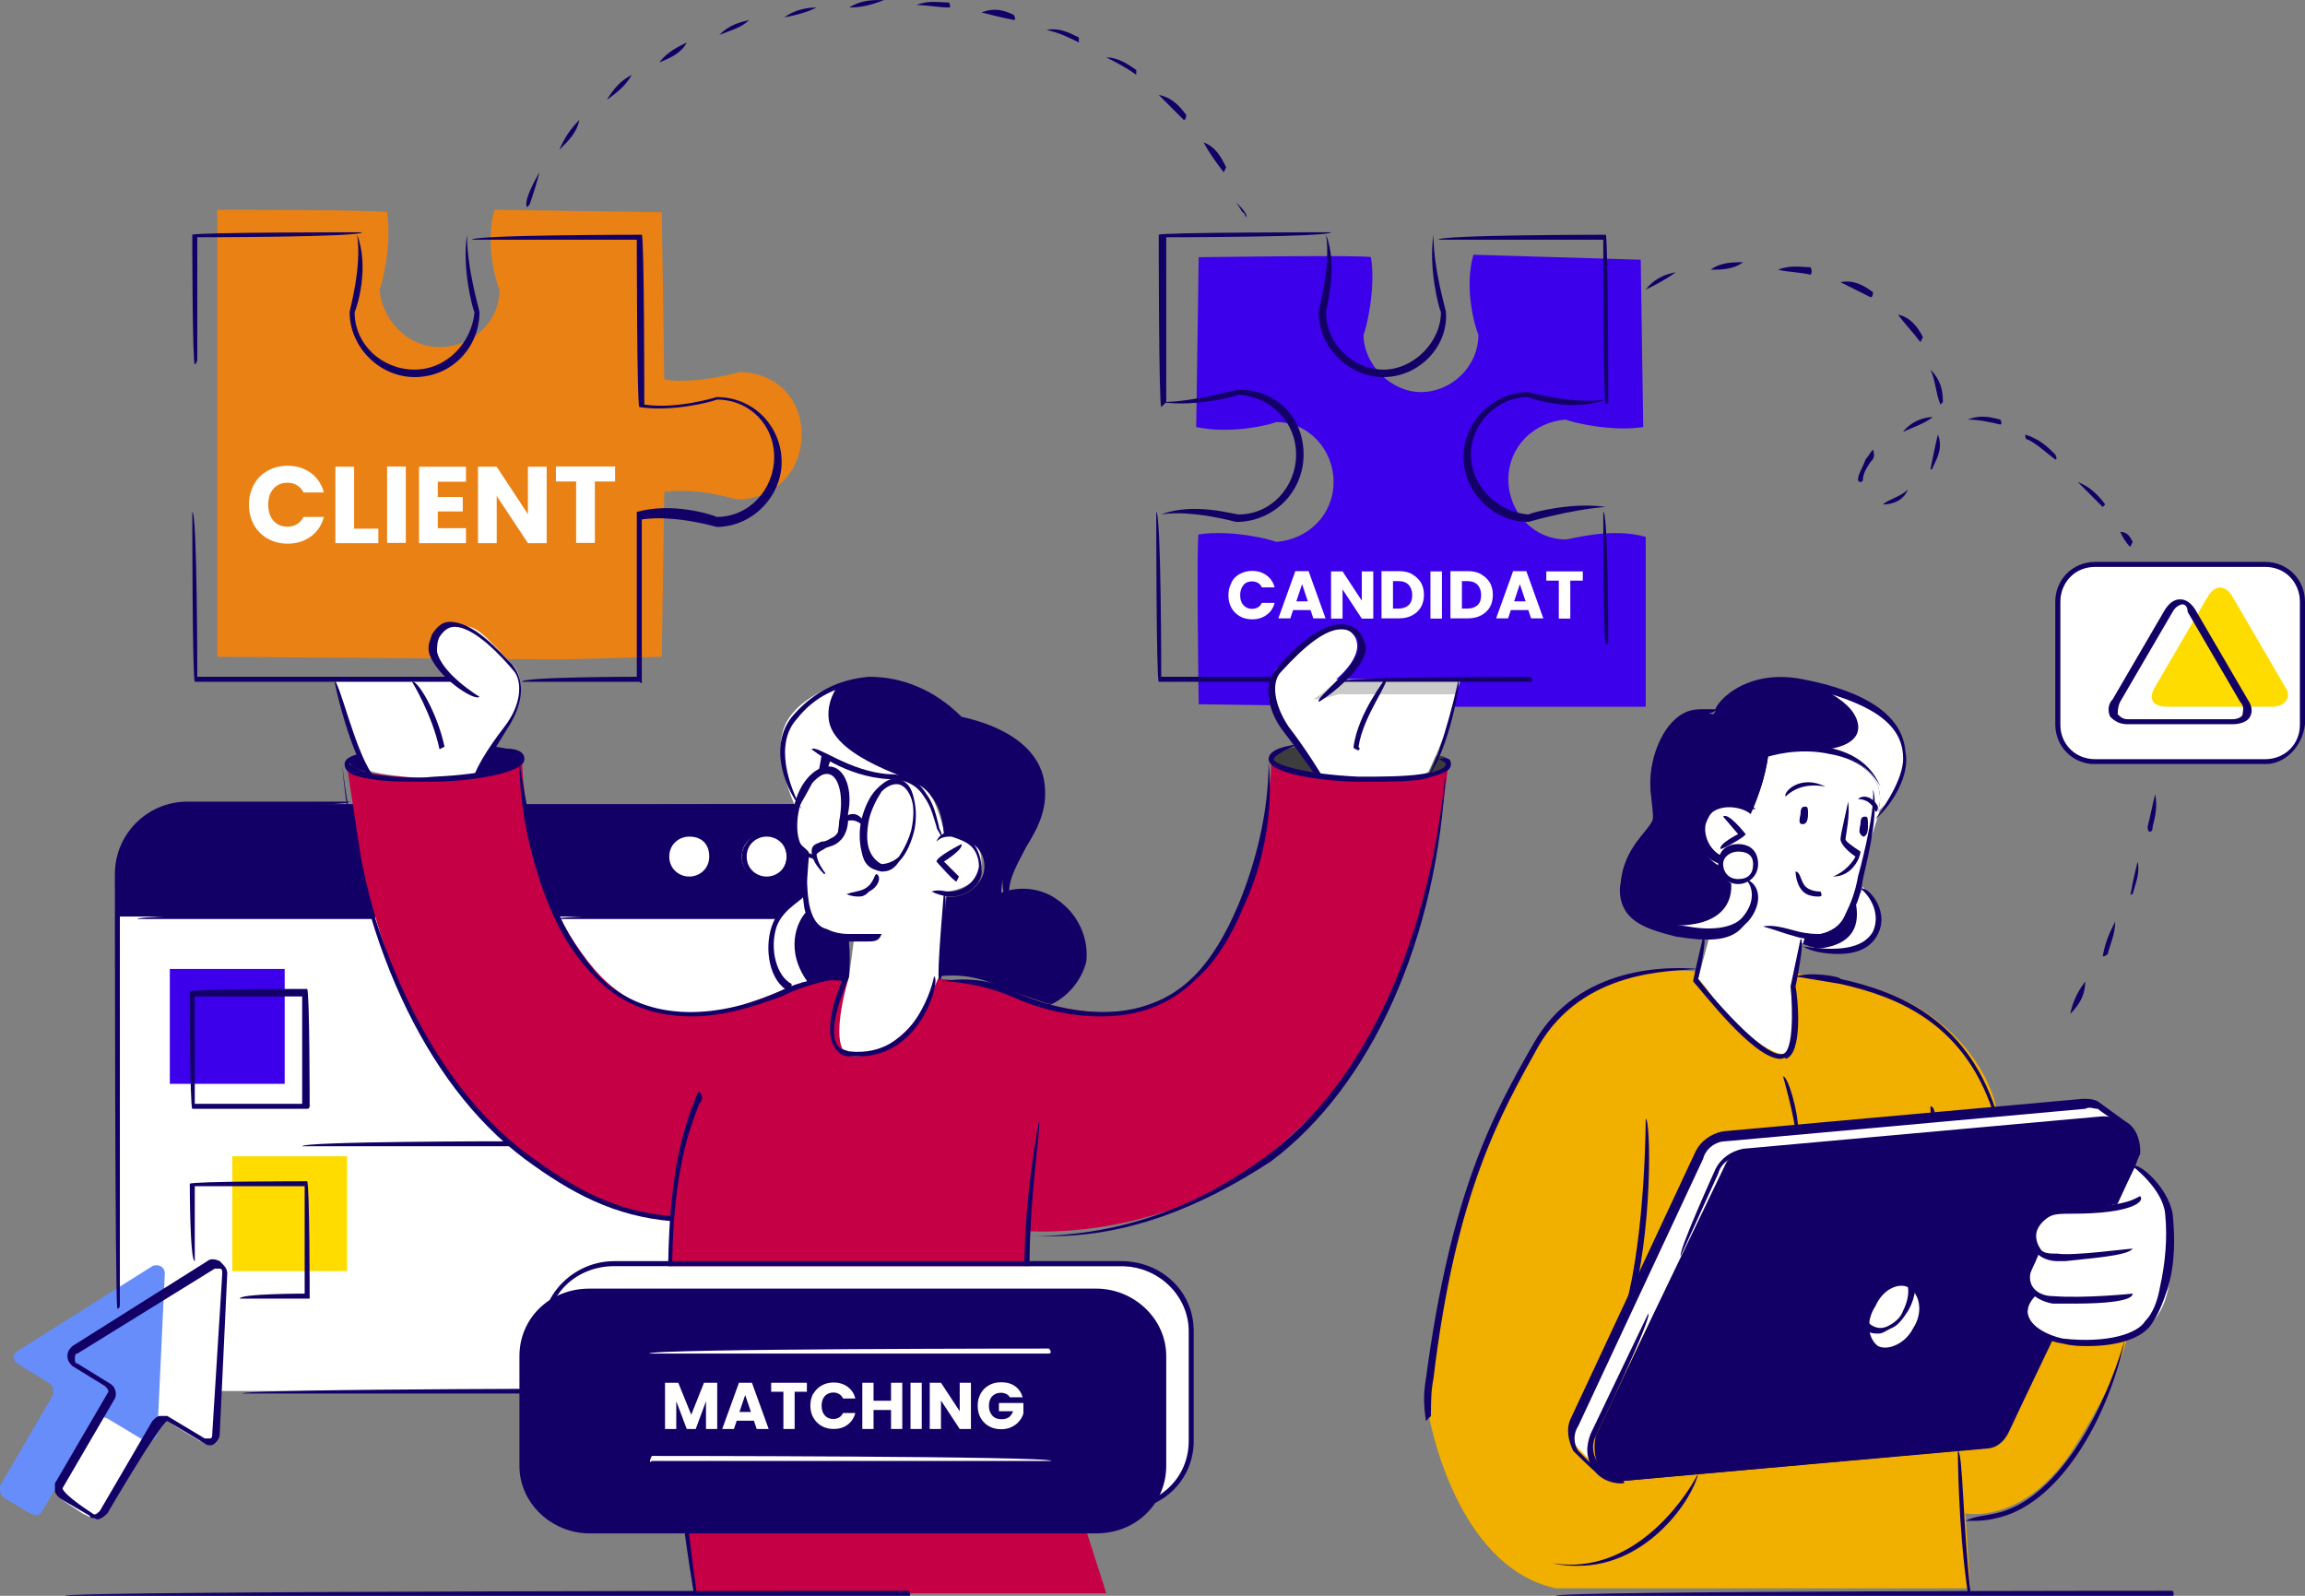 <?xml version="1.0" encoding="UTF-8"?>
<svg id="Calque_2" data-name="Calque 2" xmlns="http://www.w3.org/2000/svg" viewBox="0 0 92.3 63.9">
  <rect x="0" y="0" width="92.3" height="63.9" fill="#808080" stroke="none"/>
  <defs>
    <style>
      .cls-1 {
        isolation: isolate;
      }

      .cls-2 {
        fill: #ffdc00;
      }

      .cls-2, .cls-3, .cls-4, .cls-5, .cls-6, .cls-7, .cls-8, .cls-9, .cls-10, .cls-11 {
        stroke-width: 0px;
      }

      .cls-3 {
        fill: #fff;
      }

      .cls-4 {
        fill: #130066;
      }

      .cls-5 {
        fill: #3d3d3d;
      }

      .cls-6 {
        fill: #ea8114;
      }

      .cls-7 {
        fill: #668dfa;
      }

      .cls-8 {
        fill: #c60045;
      }

      .cls-9 {
        fill: #cacaca;
      }

      .cls-10 {
        fill: #f1af00;
      }

      .cls-11 {
        fill: #3c00eb;
      }
    </style>
  </defs>
  <g id="Calque_2-2" data-name="Calque 2">
    <g id="Calque_1-2" data-name="Calque 1-2">
      <g>
        <path class="cls-3" d="m84,22.6h6.6c.8,0,1.5.7,1.5,1.5v5c0,.8-.7,1.5-1.5,1.5h-6.6c-.8,0-1.5-.7-1.5-1.5v-5c0-.8.7-1.5,1.5-1.5Z"/>
        <g>
          <path class="cls-3" d="m73.4,30s-2.2-.3-2.6.1c0,0-.4,1.9-.6,2.1,0,0,.1.2-.3,0s-1.9.1-1.9.1l-.4,2.3-1.6,2.3s1.2.6,2.2.5c0,0,.3-.1.2.3s-.7,2.6-.7,2.6c0,0,1,1.9,1.1,1.9s.7.3,1,.4,1,.1,1.2.1,1.4,0,1.4-.3.6-1,.4-1.2c-.2-.2-.8-1.9-.8-1.9l-.1-.3.2-1.1s0-.3.4,0,2.1.6,2.6-.6c.3-.7-.7-1.9-.7-1.9l.3-1.1.8-2.6-.1-1.8s-1.4-.8-1.5-.8-1,.1-.5.9h0Z"/>
          <path class="cls-3" d="m4.4,56.2l-1.9,3.2-.2.4.1.2.9.6.4.2h.2l.4-.5,1.7-2.9.3-.4.2-.2s.5.1.4.2c-.1,0,1.1.7,1.1.7l.4.1.2-.1.1-.3.2-4.2-2.7-.3-1.8,3.3h0Z"/>
          <rect class="cls-3" x="4.7" y="35.1" width="28.6" height="20.6"/>
          <g>
            <path class="cls-4" d="m4.7,36.7h27.7l.4-2.7-1-1.8H7.5s-2.2.1-2.7,2.2c0,.1-.1,2.3-.1,2.3Z"/>
            <path class="cls-8" d="m20.9,30.4s.1,3.9,1.4,6.2c1.3,2.2,2.4,3.8,5.1,4,2.6.1,4.3-1.6,6.6-1.4h3.7s1.6.1,3.6.8,3.7.6,4.5.3,1.8-.5,2.8-2.1c1.1-1.6,1.6-3.2,1.8-4s.5-2.7.5-3.6c0,0,1.6.7,3.7.6,2.1-.1,2.8-.1,3.4-.6,0,0-.5,4.3-1.2,6.3s-1.9,5.4-3.7,7.2-3.4,3.4-6.4,4.4-5.5.8-5.5.8c0,0-.2,3.1.1,4.5s.7,2.8.7,2.8l2.3,7.2h-16.5s-.8-5.6-.9-8.9,0-6.1,0-6.1c0,0-2.9-.1-5.7-2.4s-4-4.3-5-6.5-1.6-4.6-1.8-5.9-.5-3.3-.5-3.3c0,0,1.3.5,3.2.4,1.9,0,3.7-.3,3.8-.7h0Z"/>
            <path class="cls-6" d="m29.6,14.9s-1.7.5-3,.3l-.1-6.7-6.7-.1c-.4,1.4.1,3,.2,3.2,0,1.3-1.1,2.3-2.4,2.3s-2.3-1.1-2.4-2.3c.1-.2.5-1.8.3-3.1-.1-.1-6.8-.1-6.8-.1v17.9l13.1.1h.8l3.9-.1.1-6.6c1.3-.2,2.9.3,2.9.3,1.5,0,2.6-1.1,2.6-2.6s-1.1-2.5-2.5-2.5h0Z"/>
            <path class="cls-11" d="m65.7,10.4l-6.7-.2c-.4,1.4.1,3,.2,3.2,0,1.3-1.1,2.3-2.3,2.3s-2.3-1.1-2.3-2.3c.1-.2.5-1.8.3-3.1-.1-.1-6.9,0-6.9,0l-.1,6.8c1.4.3,3-.1,3.2-.2,1.3,0,2.3,1.1,2.3,2.4s-1,2.3-2.3,2.4c-.2-.1-1.8-.5-3.1-.3-.1.1,0,6.8,0,6.8l7.1.1h10.8v-6.8c-1.4-.4-3,.1-3.2.1-1.3,0-2.3-1.1-2.3-2.4s1-2.3,2.3-2.4c.2.1,1.8.5,3.1.3,0-.1-.1-6.7-.1-6.7h0Z"/>
            <path class="cls-3" d="m57.2,30.9s1.1-2.2,1.2-3.7h-4.9s1.4-1.1.6-1.9c-.8-.8-2.8,1.3-3,1.5s-.5,1-.1,1.7,1.7,2.6,1.7,2.6c0,0,3.9.3,4.5-.2Z"/>
            <path class="cls-3" d="m19,31s1.5-2.2,1.6-2.5c.1-.2.5-1.1,0-1.8-.6-.6-1.3-1.5-1.8-1.6s-1-.2-1.3.2c-.3.5,0,1.1.6,1.8h-4.7s.9,3,1.3,3.7c0,.2,3.3.6,4.3.2h0Z"/>
            <path class="cls-3" d="m37.6,39.1l.3-3.4s1.4-.1,1.4-1.2-1.2-1.2-1.5-1.2c0,0-.3-1.4-.8-1.8-.5-.5-1.3-.4-1.8-.5s-1.6-.5-2-.8c0,0-1.1,1.2-1.3,2.4-.3,1.3.5,1.3.5,1.6-.1,1.2-.3,2.8.7,3.1.9.3,1.1.3,1.1.3l-.2,1.5s-1,3.2.2,3.2,2.4-1.2,2.8-1.9c.4-.8.6-1.3.6-1.3h0Z"/>
            <path class="cls-4" d="m32.2,35.9s-1,.3-1.3,1.6.6,2.1.6,2.1c0,0,1.5-.5,2.3-.3l.2-1.6c.1-.1-1.8,0-1.8-1.8h0Z"/>
            <path class="cls-4" d="m37.6,39.1s1-.2,2.2.3,2.2.8,2.2.8c0,0,1.4-.8,1.3-2.1-.1-1.3-1.2-2.2-1.9-2.3s-1.3,0-1.3,0c0,0-.1-.8.7-1.9s1-2.2.7-3-1.5-1.9-3-2.1l-.2-.1s-1.2-1.3-2.8-1.4-3.2.6-3.8,1.7c-.6,1.1.1,2.8.3,3.3,0,0,.4-.7.5-.9.1-.2.6-.5.6-.5l.2-.6s.8.7,1.9.8,1.7.2,2.1.8c.5.6.5,1.6.5,1.6,0,0,.4-.2.9.1s.8.7.7,1.3c-.1.5-.7,1.1-1.5,1l-.3,3.2h0Z"/>
            <path class="cls-4" d="m14.4,30.2l.3.7s-.7-.1-.7-.4c-.1-.2.4-.3.4-.3Z"/>
            <path class="cls-4" d="m19.8,29.9l-.8,1.1s2-.2,1.9-.7c-.1-.3-1.1-.4-1.1-.4Z"/>
            <path class="cls-5" d="m57.5,30.3l-.3.7s.7-.1.8-.4-.4-.4-.5-.3h0Z"/>
            <path class="cls-5" d="m52.7,31l-.8-1.1s-1.1.2-1,.5c.1.3,1.8.6,1.8.6Z"/>
            <path class="cls-9" d="m58.5,27.2h-4.9l-.7.6-.3.2c.3,0,.7-.1,1-.2h4.7l.2-.6h0Z"/>
            <path class="cls-3" d="m28.5,34.3c0,.5-.4.9-.9.9s-.9-.4-.9-.9.4-.9.9-.9.9.4.9.9Z"/>
            <path class="cls-3" d="m31.5,34.3c0,.5-.4.9-.9.9s-.9-.4-.9-.9.4-.9.9-.9.9.4.9.9Z"/>
            <path class="cls-4" d="m75.2,32.5s1.6-1.3.9-2.9c-.4-1.1-1.7-1.5-2.9-1.9-1.2-.4-2.2-.4-3.1-.2-.8.2-1.5,1.1-1.5,1.1,0,0-1-.3-1.5.4s-1,1.6-1,2.5.3,1.4-.2,2-1.2,1.6-1,2.5,1,1.2,2.2,1.5c1.2.2,2.1.2,2.6-.3s.6-1,.2-1.8c0,0-.8.3-1-.7,0,0-1.1-.5-.7-1.6.3-1.1,1.6-.8,1.9-.5,0,0,.5-1,.7-2.3,0,0,1.2-.4,2.5-.1,1.2.2,2.3,1,1.9,2.3h0Z"/>
            <path class="cls-10" d="m71.9,39l-.1.3s.3,2.9-.4,2.9c-.6,0-2.1-1.2-2.7-2.1s-.8-1-.8-1v-.2s-1.7-.2-3.2.3c-1.6.5-2.8,1.4-4.5,4.9s-2,6-2.3,7-.8,4.5-.7,5.5c.2,1.1,1.4,6.2,5.1,7h16.6l-.2-3s2.4.5,4.4-2.7,2.1-4.5,2.1-4.5c0,0-2.1.4-2.9,0s-2.4-9.2-2.4-9.2c0,0-1-4.8-8-5.2h0Z"/>
            <path class="cls-4" d="m84.8,48.2l.9-2s.1-1.2-.9-1.4l-14.8,1.2s-.8.1-1.2,1.1l-4.9,10.4s-.4,1.6,1.1,1.8l14.6-1.3s.6,0,.9-.8l4.3-9Z"/>
            <path class="cls-3" d="m84.8,44.9l-.8-.7h-.8l-12.8,1.2s-1.5.1-1.9.3-1.1,1.9-1.6,2.9-3.9,8.4-3.9,8.4c0,0-.2.6.2,1l.6.6s-.2-.6.1-1.2c.3-.6,5.3-11,5.3-11,0,0,.6-.3,1.6-.4s13.7-1.2,13.7-1.2l.3.1h0Z"/>
            <path class="cls-3" d="m75.1,52.3c-.4.6-.3,1.3.1,1.6.4.2,1.1-.1,1.4-.7.4-.6.3-1.3-.1-1.6s-1.1,0-1.4.7h0Z"/>
            <path class="cls-3" d="m70.3,34.6c0,.4-.3.7-.7.7s-.7-.3-.7-.7.3-.7.7-.7.7.3.7.7Z"/>
            <path class="cls-4" d="m74.6,35.5s1.2,1.4.2,2.2-2.6.1-2.6.1l.1-.4s1.1.1,1.4-.3.9-1.6.9-1.6Z"/>
            <path class="cls-7" d="m.7,54.1l5.4-3.4c.2-.1.5,0,.5.3l-.3,6.4c0,.2-.3.4-.5.3l-1.5-.9c-.2-.1-.4,0-.5.1l-2.1,3.6c-.1.2-.3.2-.5.1l-1-.6c-.2-.1-.2-.3-.2-.5l2.1-3.6c.1-.2,0-.4-.1-.5l-1.3-.8c-.2-.1-.2-.4,0-.5h0Z"/>
            <rect class="cls-2" x="9.3" y="46.3" width="4.6" height="4.6"/>
            <rect class="cls-11" x="6.8" y="38.8" width="4.6" height="4.6"/>
            <path class="cls-2" d="m89.4,23.9c-.3-.5-.7-.5-1,0l-2.1,3.6c-.3.5-.1.8.5.8h4.2c.5,0,.8-.4.5-.8l-2.1-3.6Z"/>
            <path class="cls-3" d="m33.2,28.9c-.1-.6.1-1.1.4-1.5-.9.3-1.7.8-2.1,1.5-.6,1.1.1,2.8.3,3.3,0,0,.4-.7.5-.9.1-.2.6-.5.6-.5l.2-.6s.8.7,1.9.8c.7,0,1.2.1,1.5.3.2-.1-3-.9-3.3-2.4h0Z"/>
            <path class="cls-3" d="m32.3,36.5c-.1-.2-.1-.4-.1-.6,0,0-1,.3-1.3,1.6s.6,2.1.6,2.1c0,0,.6-.1.9-.2-1-1.3-.5-2.5-.1-2.9h0Z"/>
            <path class="cls-3" d="m75.2,32.5s1.6-1.3.9-2.9c-.4-1.1-1.7-1.5-2.9-1.9.5.3,1.1.7,1.2,1.3.1.6-.5.9-1.2,1,1.3.4,2.4,1.2,2,2.5Z"/>
            <path class="cls-3" d="m69.9,35.2s-.3.1-.6,0c.1.5.1,2.2-3.1,1.8.1,0,.9.3,1,.3,1.2.2,2.1.2,2.6-.3.4-.5.6-1,.1-1.8h0Z"/>
            <path class="cls-3" d="m74.6,35.5s-.1.3-.3.6c.1.5.3,1.8-1.7,1.9.5.1,1.4.2,2.1-.3,1.1-.8-.1-2.2-.1-2.2Z"/>
            <path class="cls-3" d="m85.5,46.7l-.7,1.5s-.8.2-1.5.2c-.7.1-1.5-.2-1.8.6s.2,1.1.2,1.1c0,0-1,1.1-.1,1.7,0,0-1,.8.1,1.5s3.2.4,3.7.2,1.4-.8,1.5-2.5.1-2.5-.2-3.1-1.2-1.2-1.2-1.2h0Z"/>
            <path class="cls-4" d="m27.8,63.9c-.5-3-.7-5-.8-7.2,0-.5-.1-1-.1-1.6-.5-7.2.4-9.7.9-11,.1-.2.1-.3.2-.4.2.2.1.4,0,.5-.5,1.3-1.5,3.8-.9,10.9,0,.5.1,1.1.1,1.6.1,2.2.3,4.2.7,7.1-.1.1-.2.1-.1.1Z"/>
            <path class="cls-4" d="m32.9,30.9c-.1,0-.1-.1-.1-.1.1-.5.1-.6.1-.6.2.1.2.3.1.6q0,.1-.1.1h0Z"/>
            <path class="cls-4" d="m34.7,37.7h-.6c-.3,0-.7,0-1-.2-.5-.2-.8-.6-.9-1.2-.1-.7-.1-1.3,0-2.1.1.7.1,1.4.2,2,.1.5.3.9.7,1,.2.1.5.2.9.2h1.3c-.1.3-.3.3-.6.3h0Z"/>
            <path class="cls-4" d="m38.1,35.9c-.3,0-.6-.1-.8-.2.3-.1.5,0,.7,0,.6,0,1.1-.4,1.2-1,0-.3-.1-.6-.3-.8s-.5-.3-.8-.4c-.2,0-.4,0-.6.2.1-.3.4-.4.6-.4.3,0,.7.2.9.5s.3.6.3,1c.1.5-.5,1.1-1.2,1.1h0Z"/>
            <path class="cls-4" d="m38.3,35.3c-.1,0-.8-.8-.8-.8,0-.2,1-.7,1-.7.1.2-.7.7-.7.7l.6.6-.1.2Z"/>
            <path class="cls-4" d="m34.4,42.3h-.4c-.3,0-.5-.2-.6-.4-.5-.8.3-2.6.4-2.8l.1-1.5c.2,0,.1,1.5.1,1.5,0,.1-.9,1.9-.5,2.7.1.2.2.2.5.3,2.7.3,3.4-2.9,3.4-3,.3.1-.5,3.2-3,3.2h0Z"/>
            <path class="cls-4" d="m34.4,35.9c-.1,0-.3,0-.5-.1.3-.1.5-.1.7-.2.4-.2.4-.6.5-.6.2.1.1.5-.3.7-.1.1-.2.2-.4.2h0Z"/>
            <path class="cls-4" d="m37.6,39.2c-.1-.1.2-3.5.2-3.5.2,0-.1,3.4-.1,3.4,0,.1-.1.2-.1.1h0Z"/>
            <path class="cls-4" d="m27.7,40.7c-1.4,0-2.7-.4-3.8-1.5-.8-.8-1.4-1.7-1.9-2.9-.7-1.7-1.2-3.8-1.2-5.8.3,2,.7,4,1.4,5.7.5,1.2,1.1,2.1,1.8,2.9,2,2,5,1.6,7.2.6.8-.4,1.7-.6,2.7-.6-1,.2-1.8.4-2.6.8-1.1.4-2.3.8-3.6.8Z"/>
            <path class="cls-4" d="m26.9,48.9c-2.3-.2-4-1.1-5.9-2.5-4-3-6.7-8.9-7.3-15.8.8,6.8,3.5,12.7,7.4,15.6,1.9,1.4,3.5,2.3,5.8,2.5q.1.2,0,.2h0Z"/>
            <path class="cls-4" d="m19,31.2c-.1-.2.5-1.2,1.2-2.1s.7-1.8.4-2.2c-.5-.6-1.6-1.8-2.4-1.8-.2,0-.4.1-.6.4-.1.2-.1.4-.1.6.2.9,1.7,1.8,1.7,1.8-.2.2-1.7-.8-2-1.7-.1-.3,0-.5.1-.8.2-.3.4-.5.7-.5,1,0,2,1.2,2.5,1.7.6.7.4,1.7-.2,2.6-.6,1-1.2,1.9-1.3,2,.1,0,0,0,0,0h0Z"/>
            <path class="cls-4" d="m16.9,31.3c-.8,0-1.5,0-2-.1-.8-.1-1.1-.3-1.1-.6,0-.2.2-.3.5-.4-.3.3-.3.4-.3.4,0,0,.2.2.9.4.7.1,1.5.2,2.5.1,2.2-.1,3.4-.5,3.4-.7,0,0,0-.2-1-.4.9-.1,1.2.1,1.2.4,0,.6-2.4.9-3.6.9h-.5Z"/>
            <path class="cls-4" d="m17.6,30c-.3-1.4-1.1-2.7-1.1-2.7.2-.1,1,1.2,1.3,2.6l-.2.1h0Z"/>
            <path class="cls-4" d="m44.1,40.7c-1.3,0-2.5-.3-3.6-.8-.7-.3-1.8-.6-2.8-.6,1.1-.2,2.2,0,2.9.4,2.2,1,5.2,1.4,7.2-.6.7-.7,1.3-1.7,1.8-2.9.7-1.7,1.2-3.7,1.2-5.7.2,2-.2,4.1-1,5.8-.5,1.2-1.1,2.2-1.9,2.9-1.1,1.1-2.4,1.5-3.8,1.5h0Z"/>
            <path class="cls-4" d="m42.1,49.5h-.9c3.4,0,6.5-1,9.5-3.2,4-2.9,6.6-8.8,7.2-15.6-.3,6.9-3,12.8-7,15.8-2.9,1.9-5.8,3-8.8,3h0Z"/>
            <path class="cls-4" d="m52.8,31.2c-.1-.1-.7-1-1.4-1.9s-.8-2-.3-2.5c.4-.5,1.6-1.8,2.6-1.8.3,0,.6.1.8.4.1.2.2.4.2.6-.1.9-1.8,2.1-1.9,2.1-.1-.2,1.5-1.3,1.6-2.2,0-.1,0-.3-.1-.4-.2-.2-.3-.3-.6-.3-.6,0-1.4.6-2.4,1.7-.4.4-.3,1.3.3,2.2.7.9,1.3,1.9,1.3,1.9l-.1.2h0Z"/>
            <path class="cls-4" d="m54.9,31.3h-.5c-1.3,0-3.6-.3-3.6-.9,0-.3.4-.5,1.2-.6-1,.4-1,.6-1,.6,0,.2,1.2.6,3.4.7.9,0,1.8,0,2.5-.1.8-.1,1-.3,1-.4,0,0,0-.1-.3-.2.4-.1.5,0,.5.2,0,.3-.4.4-1.1.6-.6.1-1.3.1-2.1.1h0Z"/>
            <path class="cls-4" d="m32.6,34.4c-.8-.2-1.1-1.1-.8-2.1.2-1,.9-1.7,1.5-1.6s.9,1.1.6,2.1c-.1.4-.1.5-.3.8-.1-.3,0-.4,0-.7.2-1,0-1.8-.4-1.9s-1,.5-1.2,1.4c-.2.9,0,1.7.5,1.8q.2.2.1.2h0Z"/>
            <path class="cls-4" d="m35.3,34.9c-.5-.1-.7-.3-.8-.8-.1-.4-.1-.9,0-1.3s.3-.9.6-1.2c.3-.3.6-.5.9-.4s.5.3.6.8c.1.4.1.9,0,1.3s-.3.9-.6,1.2c-.2.3-.4.4-.7.4Zm.6-3.5c-.2,0-.4.1-.6.3-.2.3-.4.7-.5,1.1-.1.5-.1.9,0,1.2s.3.5.5.6c.2,0,.5-.1.7-.3.2-.3.4-.7.5-1.1.1-.5.1-.9,0-1.2-.1-.3-.3-.6-.6-.6.1,0,0,0,0,0h0Z"/>
            <path class="cls-4" d="m34.6,33.1c-.4-.4-.7-.2-.8-.2,0-.3.5-.5.8,0,.1.1.1.2,0,.2h0Z"/>
            <path class="cls-4" d="m78.9,60.9h-.2c.4-.2.8-.2,1.2-.3,2.4-.5,4.3-3.9,5.2-7-.7,3.3-2.7,6.7-5.2,7.2-.4.1-.7.1-1,.1h0Z"/>
            <path class="cls-4" d="m63.2,62.7c-.3,0-.6,0-1-.1,3.2.5,5.3-2.6,5.8-3.6-.2,1-2,3.7-4.8,3.7Z"/>
            <path class="cls-4" d="m57.1,56.9c-.1-.7-.1-1.1,0-1.7,1-7.5,2.7-10.6,4.3-13.4,1.8-3.2,5.5-3.1,6.6-3-1.1.1-4.6,0-6.4,3.1-1.5,2.7-3.3,5.8-4.2,13.3-.1.5-.1,1-.1,1.5l-.2.2h0Z"/>
            <path class="cls-4" d="m79.8,44.5c-1.2-3.6-3.9-4.6-6.1-5.1,0,0-1.2-.2-1.8-.3.6-.2,1.8,0,1.8.1,2.3.5,5,1.6,6.2,5.2l-.1.1h0Z"/>
            <path class="cls-4" d="m72.7,37.6c-.2,0-.5,0-.8-.1-.4-.1-.9-.3-1.3-.4.4-.1,1,.1,1.4.2s.7.1.9.1c.4-.1.8-.3,1-.8.2-.4.4-.9.5-1.5,0,0,.7-2.5.6-3.5.3,1-.4,3.5-.4,3.6-.1.7-.3,1.2-.6,1.6-.3.5-.7.8-1.2.9.1-.1,0-.1-.1-.1Z"/>
            <path class="cls-4" d="m68.9,34.6c-.7-.2-1.1-.9-.9-1.6.1-.3.3-.6.6-.8.3-.2.7-.2,1-.2.3.1.5.2.7.4-.3,0-.5-.1-.7-.2-.3-.1-.6,0-.8.1s-.4.4-.5.7c-.1.5.2,1.1.7,1.3,0,.3-.1.3-.1.3h0Z"/>
            <path class="cls-4" d="m68.9,34c-.1-.2.7-.6.7-.6l-.6-.7c.2-.2.9.7.9.7,0,.1-.9.6-1,.6h0Z"/>
            <path class="cls-4" d="m65.2,52.5c-.1,0-.1-.1-.1-.2.8-3,.8-7.5.8-7.5.2,0,.3,4.5-.6,7.6l-.1.1h0Z"/>
            <path class="cls-4" d="m72.8,35.9c-.3,0-.5-.1-.6-.2-.3-.3-.3-.8-.3-.8.2,0,.2.4.4.6.1.1.3.2.6.2.1.2,0,.2-.1.2h0Z"/>
            <path class="cls-4" d="m64.9,59.4c-.4,0-.9-.2-1.1-.6-.3-.4-.3-.9-.1-1.4l2.3-4.8c.2.1-2.1,4.9-2.1,4.9-.2.4-.1.8.1,1.1s.6.5,1,.5l14.4-1.3c.4,0,.8-.3.9-.7l1.7-3.6c.2.1-1.5,3.7-1.5,3.7-.2.4-.6.7-1.1.8l-14.4,1.3c.1.1,0,.1-.1.1h0Z"/>
            <path class="cls-4" d="m67.3,50.3c-.1-.2,1.4-3.5,1.4-3.5.2-.4.6-.7,1.1-.8l14.4-1.3c.5,0,1,.2,1.2.6.3.4.3.9.1,1.4l-.8,1.6c-.2-.1.5-1.7.5-1.7.2-.4.1-.8-.1-1.1s-.6-.5-1-.5l-14.4,1.3c-.4,0-.8.3-.9.7l-1.5,3.3c.1-.1,0,0,0,0h0Z"/>
            <path class="cls-4" d="m64.1,59.1c-.1,0-1.1-1-1.1-1-.2-.4-.3-.9-.1-1.3l5-10.7c.2-.4.6-.7,1.1-.8l14.4-1.3c.2,0,.4,0,.6.1l1.1.8c-.1.3-1.1-.5-1.1-.5-.2,0-.3-.1-.5,0l-14.4,1.3c-.4,0-.8.3-.9.7l-5,10.7c-.2.3-.2.7,0,1l1,1h-.1Z"/>
            <path class="cls-4" d="m70,32.5c.3-.7.6-2.4.6-2.4.1-.1,3.7-1,4.7,1.4-1.1-2-4-1.4-4.5-1.3,0,.3-.3,1.8-.8,2.3q.1,0,0,0Z"/>
            <path class="cls-4" d="m68.3,37.5c-.2,0-.5,0-.8-.1-1-.1-2.2-.4-2.5-1.2-.1-.2-.1-.5-.1-.7,0-.7.3-1.4.8-2,.4-.5.7-.8.5-1.3-.3-1,0-2.3.6-3.1.4-.5.8-.7,1.3-.7h.6c0,.2-.6.2-.6.2-.5,0-.9.4-1.1.6-.6.7-.8,2-.5,2.9.2.7-.1,1-.5,1.5-.5.6-.8,1.2-.8,1.9,0,.2,0,.4.1.5.3.7,1.4,1,2.3,1.1,1.1.2,1.9,0,2.2-.4.5-.6.4-1.2.1-1.5.6.2.7,1,.1,1.7-.4.4-.9.6-1.7.6h0Z"/>
            <path class="cls-4" d="m78.8,63.8c-.4-2.7-.4-5.7-.4-5.7.2,0,.2,3,.5,5.6l-.1.1h0Z"/>
            <path class="cls-4" d="m73.6,38.2c-.5,0-1.1-.1-1.4-.3.8.1,2.3.3,2.8-.6.4-.9-.4-1.7-.5-1.7.2-.2,1.2.8.7,1.8-.3.6-.9.8-1.6.8h0Z"/>
            <path class="cls-4" d="m83.6,53.9c-.3,0-.6,0-1-.1-.7-.1-1.7-.6-1.6-1.4,0-.3.2-.5.4-.7-.1.3-.2.5-.2.7-.1.7.9,1.1,1.4,1.2,1.8.2,3-.2,3.3-.7.3-.3.5-.8.6-1.4.2-.9.3-1.9.2-2.9-.1-1-1.3-1.9-1.3-1.9.2-.2,1.4.8,1.6,1.9.1,1,.1,2-.2,3-.2.6-.4,1.1-.7,1.5-.4.5-1.3.8-2.5.8h0Z"/>
            <path class="cls-4" d="m82.7,50.5h-.3c-.3,0-.7-.1-.9-.4-.2-.3-.2-.7-.1-1s.3-.5.6-.7c.3-.1.5-.1.8-.1,2.4.1,2.8-.4,2.9-.4.2.2-.3.7-2.7.7-.4,0-.7,0-.9.1-.2.1-.4.3-.5.5s-.1.5.1.8c.1.2.4.2.7.2.6.1,2.8-.2,3-.2-.2.3-1.9.4-2.7.5h0Z"/>
            <path class="cls-4" d="m77.4,44.9c-.1-.1-.1-.6-.1-.6.2,0,.2.5.2.5l-.1.1h0Z"/>
            <path class="cls-4" d="m83.1,52.2h-.9c-.6-.1-1.2-.5-1.1-1.2,0-.3.3-.7.6-1-.1.4-.3.7-.4,1-.1.6.4.9.9.9,1.3.1,3.2-.1,3.2-.1,0,.3-1.1.4-2.3.4h0Z"/>
            <path class="cls-4" d="m75.2,53.4c-.1,0-.3,0-.4-.1-.5-.3-.5-1-.1-1.7s1.1-1,1.6-.8c.5.3.5,1,.1,1.7-.2.3-.4.6-.7.7-.2.1-.3.2-.5.2h0Zm-.3-1.7c-.3.6-.3,1.2.1,1.4.2.1.4.1.6,0s.5-.3.6-.6c.3-.6.3-1.2-.1-1.4-.3-.3-.8,0-1.2.6h0Z"/>
            <path class="cls-4" d="m71.3,42.4c-1.1,0-3.2-2.8-3.5-3.1,0-.1.4-1.8.4-1.8.2,0-.2,1.7-.2,1.7,1,1.3,2.8,3.2,3.4,3,.4-.1.4-1.7.3-2.7l.4-1.9c.2,0-.2,1.9-.2,1.9.1.5.3,2.7-.4,2.9,0-.1-.1,0-.2,0Z"/>
            <path class="cls-4" d="m69.8,29.4c-.1,0-.9-.4-.9-.4.1-.2.9.2.9.2.1.1.1.2,0,.2Z"/>
            <path class="cls-4" d="m87,63.9h-24.7c0-.2,24.7-.2,24.7-.2.1.2,0,.2,0,.2Z"/>
            <path class="cls-4" d="m36.4,63.9H2.6c0-.2,33.8-.2,33.8-.2q.1.2,0,.2Z"/>
            <path class="cls-4" d="m74.7,32.7c-.1,0-.2,0-.2.3-.1.4,0,.4.1.5.1,0,.2-.1.2-.4,0-.3,0-.4-.1-.4h0Z"/>
            <path class="cls-4" d="m72.3,32.3c-.1,0-.2,0-.2.3-.1.4,0,.4.1.4s.2-.1.2-.4c0-.2,0-.3-.1-.3h0Z"/>
            <path class="cls-4" d="m3.8,60.8c-.1,0-.2,0-.2-.1l-1.2-.7c-.1-.1-.2-.2-.2-.3v-.3l2.1-3.6c.1-.1,0-.2-.1-.3l-1.3-.8c-.1-.1-.2-.2-.2-.4s.1-.3.2-.4l5.4-3.4c.1-.1.3-.1.5,0,.2.2.3.3.3.5l-.3,6.4c0,.2-.1.3-.2.4-.1.1-.3.1-.4,0l-1.5-.9c-.3.1-2.4,3.7-2.4,3.7-.2.2-.4.3-.5.2h0Zm-.7-6.6c-.1,0-.1.1-.1.2s0,.2.1.2l1.3.8c.2.1.3.4.2.6l-2.1,3.6c.1.3,1.2,1,1.2,1,.1.1.2,0,.3-.1l2.1-3.6c.1-.1.2-.2.3-.2h.3l1.5.9h.2c.1,0,.1-.1.1-.2l.4-6.4c0-.1,0-.2-.1-.2h-.2l-5.5,3.4h0Z"/>
            <path class="cls-4" d="m89.4,29h-4.2c-.3,0-.5-.1-.7-.3-.1-.2-.1-.5.1-.7l2.1-3.6c.2-.3.4-.4.6-.4s.4.1.6.4l2.1,3.6c.2.3.2.5.1.7-.1.2-.4.3-.7.3h0Zm-2-4.8c-.1,0-.3.1-.4.3l-2.1,3.6c-.1.2-.1.4-.1.5.1.1.2.2.4.2h4.2c.2,0,.4-.1.4-.2s.1-.3-.1-.5l-2.1-3.6c0-.2-.1-.3-.2-.3Z"/>
            <g>
              <path class="cls-4" d="m16.6,15.1c-1.4,0-2.6-1.2-2.6-2.6,0-.1.5-1.8.3-3.1.5,1.3,0,2.9-.1,3.1,0,1.3,1.1,2.3,2.4,2.3s2.3-1.1,2.4-2.3c-.1-.2-.5-1.8-.3-3.1,0,1.4.5,3,.5,3.1,0,1.4-1.1,2.6-2.6,2.6h0Z"/>
              <g>
                <path class="cls-4" d="m25.6,27.3h-4.7c0-.2,4.6-.2,4.6-.2v-6.6c1.4-.4,3,.1,3.2.2,1.3,0,2.3-1.1,2.3-2.4s-1-2.3-2.3-2.3c-.2.1-1.8.5-3.1.3-.1-.1-.1-6.7-.1-6.7h-6.6c0-.2,6.8-.2,6.8-.2.1.1.1,6.8.1,6.8,1.3.2,2.9-.3,2.9-.3,1.5,0,2.6,1.2,2.6,2.6s-1.2,2.6-2.6,2.6c0,0-1.7-.5-3-.3v6.6c0-.1,0,0-.1-.1h0Z"/>
                <path class="cls-4" d="m18.1,27.3H7.8c-.1-.1-.1-6.8-.1-6.8.2,0,.2,6.6.2,6.6h10.2q.1.2,0,.2Z"/>
                <path class="cls-4" d="m7.8,14.6c-.1-.1-.1-5.2-.1-5.2.1-.1,6.8-.1,6.8-.1,0,.2-6.6.2-6.6.2v4.9c0,.1-.1.2-.1.2h0Z"/>
              </g>
            </g>
            <g>
              <path class="cls-4" d="m55.4,15.1c-1.4,0-2.6-1.2-2.6-2.6,0-.1.5-1.8.3-3.1.5,1.3,0,2.9,0,3.1,0,1.3,1.1,2.3,2.3,2.3s2.3-1.1,2.3-2.3c-.1-.2-.5-1.8-.3-3.1,0,1.4.5,3,.5,3.1.1,1.4-1.1,2.6-2.5,2.6h0Z"/>
              <path class="cls-4" d="m49.5,20.9s-1.8-.5-3-.3c1.3-.5,2.9,0,3.1,0,1.3,0,2.3-1.1,2.3-2.4s-1-2.3-2.3-2.4c-.2.1-1.8.5-3.1.3,1.3,0,3-.5,3.1-.5,1.5,0,2.6,1.1,2.6,2.6s-1.2,2.7-2.7,2.7h0Z"/>
              <path class="cls-4" d="m61.2,20.9c-1.4,0-2.6-1.2-2.6-2.6s1.2-2.6,2.6-2.6c0,0,1.8.5,3.1.3-1.3.5-2.9,0-3.1-.1-1.3,0-2.3,1.1-2.3,2.3s1,2.3,2.3,2.4c.2-.1,1.8-.5,3.1-.3-1.4.1-3.1.6-3.1.6h0Z"/>
              <g>
                <path class="cls-4" d="m46.5,16.3c-.1-.1-.1-6.9-.1-6.9.1-.1,6.9-.1,6.9-.1,0,.2-6.6.2-6.6.2v6.6c-.1.1-.2.2-.2.2h0Z"/>
                <path class="cls-4" d="m50.9,27.3h-4.5c-.1-.1-.1-6.8-.1-6.8.2,0,.2,6.6.2,6.6h4.4q.1.2,0,.2Z"/>
                <path class="cls-4" d="m61.3,27.3h-7.8c0-.2,7.8-.2,7.8-.2q.1.2,0,.2Z"/>
                <path class="cls-4" d="m64.3,25.8c-.1-.1-.1-5.3-.1-5.3.2,0,.2,5.2.2,5.2,0,.1-.1.1-.1.1h0Z"/>
                <path class="cls-4" d="m64.3,16.2c-.1-.1-.1-6.6-.1-6.6h-6.6c0-.2,6.7-.2,6.7-.2.1.1.1,6.8.1,6.8,0-.1-.1,0-.1,0h0Z"/>
              </g>
            </g>
            <path class="cls-4" d="m14.8,31.2c-.8-1.1-1.4-3.8-1.4-3.9.2,0,.8,2.7,1.5,3.7l-.1.2h0Z"/>
            <path class="cls-4" d="m54.3,30c-.1,0-.1-.1-.1-.1.2-1.4,1.3-2.7,1.3-2.8.2.2-.9,1.5-1.1,2.8.1.1,0,.2-.1.1h0Z"/>
            <path class="cls-4" d="m57.2,31.1c.6-1.2,1.2-3.8,1.2-3.9.1.2-.4,2.8-1.2,3.9,0-.1,0,0,0,0Z"/>
            <path class="cls-4" d="m42.1,56.9c-2.1-4.3-.5-11.9-.5-12,.2.1-1.3,7.6.6,11.7,0,.2-.1.2-.1.3h0Z"/>
            <path class="cls-4" d="m27,55.8H9.7c0-.2,17.2-.2,17.2-.2.2.1.1.2.1.2Z"/>
            <path class="cls-4" d="m4.7,52.4c-.1-.1-.1-17.4-.1-17.4,0-1.6,1.3-2.9,2.9-2.9h6.5c0,.2-6.5.2-6.5.2-1.5,0-2.7,1.2-2.7,2.7v17.2c0,.1,0,.2-.1.2h0Z"/>
            <path class="cls-4" d="m31.8,32.4h-10.7c0-.2,10.7-.2,10.7-.2.1.1.1.2,0,.2Z"/>
            <path class="cls-4" d="m40.2,35.8c-.2-.9.2-1.5.6-2.1.4-.7.9-1.4.7-2.5-.4-1.9-3.1-2.3-3.2-2.3-1.1-1.1-2.3-1.6-3.6-1.5-1.1,0-2.1.5-2.8,1.4-.9,1-.3,2.7.2,3.6-.8-1-1.3-2.7-.3-3.8.8-.9,1.8-1.4,3-1.5,1.3,0,2.6.5,3.7,1.6.4.1,2.9.6,3.3,2.5.2,1.1-.2,1.9-.7,2.7-.3.6-.7,1.2-.7,1.9h-.2Z"/>
            <path class="cls-4" d="m41.9,40.3c.6-.5,1.2-1.1,1.3-1.8.2-.9-.3-1.8-1-2.3s-1.7-.5-2.6-.2c.9-.6,2-.5,2.7,0,.9.6,1.3,1.6,1.2,2.5-.2.8-.8,1.5-1.6,1.8.1,0,0,0,0,0h0Z"/>
            <path class="cls-4" d="m31.6,39.7c-.8-.4-1-1.7-.7-2.6.3-.9,1.2-1.3,1.3-1.3.1.2-.8.5-1.1,1.3-.3.9,0,2,.6,2.3q0,.3-.1.3h0Z"/>
            <path class="cls-4" d="m37.7,33.5c-.1-.2-.2-.3-.2-.4-.1-.3-.2-.8-.5-1.2-.3-.5-.8-.7-1.4-.7-1.8-.1-3.1-1.2-3.1-1.2.2-.2,1.5.9,3.1,1,.7,0,1.2.3,1.5.8.3.4.4.9.5,1.3,0,.1.1.2.1.3q.1.1,0,.1Z"/>
            <path class="cls-4" d="m33,35c-.1-.1-.5-.5-.5-.9,0-.3.2-.3.4-.4.2,0,.3-.1.5-.2.4-.3.4-1.2.4-1.2.2,0,.3,1-.2,1.4-.2.2-.5.2-.6.3q-.2.1-.3.2c0,.3.3.7.3.7.1.1,0,.1,0,.1h0Z"/>
            <path class="cls-4" d="m31.1,36.8h-8.8c0-.2,8.8-.2,8.8-.2.1.1.1.2,0,.2Z"/>
            <path class="cls-4" d="m15,36.8H5.5c0-.2,9.4-.2,9.4-.2.2.1.1.2.1.2Z"/>
            <path class="cls-4" d="m30.7,35.3c-.6,0-1-.5-1-1s.5-1,1-1,1,.5,1,1-.5,1-1,1Zm0-1.8c-.4,0-.8.3-.8.8s.4.8.8.8.8-.3.8-.8-.4-.8-.8-.8Z"/>
            <path class="cls-4" d="m27.6,35.3c-.6,0-1-.5-1-1s.5-1,1-1,1,.5,1,1-.4,1-1,1Zm0-1.8c-.4,0-.8.3-.8.8s.4.8.8.8.8-.3.8-.8-.3-.8-.8-.8Z"/>
            <path class="cls-4" d="m49.9,8.7l-.1-.2c0,.1-.1-.1-.3-.4q.5.5.4.6Zm-28.8-.4c-.1-.2.1-.7.5-1.4-.2.8-.4,1.3-.4,1.3l-.1.1Zm27.9-1.4c-.3-.4-.6-.8-.8-1.2.5.2.7.6.9,1l-.1.2Zm-26.6-.9c.2-.5.5-.9.8-1.2-.1.5-.4.8-.8,1.2q.1,0,0,0Zm25-1.2c-.4-.4-.7-.7-1-1,.5.1.8.4,1.1.8q0,.2-.1.2Zm-23.1-.8c.3-.5.6-.8,1-1-.3.5-.6.7-1,1,0,0,0,.1,0,0h0Zm21.2-1c-.4-.3-.8-.5-1.2-.7.5,0,.9.3,1.2.5v.2Zm-19.1-.5c.3-.4.7-.6,1.1-.8-.2.4-.6.6-1.1.8.1,0,0,0,0,0Zm16.8-.8c-.4-.2-.8-.4-1.3-.5.5-.1.9.1,1.3.3v.2Zm-14.4-.3c.4-.4.8-.5,1.2-.6-.3.3-.7.4-1.2.6.1,0,0,0,0,0h0Zm11.8-.6c-.5-.1-.9-.2-1.3-.3.5-.2.9-.1,1.3.1q.1.2,0,.2Zm-9.2-.1c.4-.3.9-.4,1.3-.4-.4.2-.8.3-1.3.4h0Zm6.6-.4c-.4,0-.9-.1-1.3-.1.5-.2.9-.1,1.3-.1q.1.2,0,.2Zm-4,0c.5-.3.9-.3,1.4-.3-.5.2-.9.3-1.4.3h0Z"/>
            <path class="cls-4" d="m12.3,44.4h-4.6c-.1-.1-.1-4.7-.1-4.7.1-.1,4.7-.1,4.7-.1.1.1.1,4.7.1,4.7,0,0,0,.1-.1.1Zm-4.5-.2h4.3v-4.3h-4.3v4.3Z"/>
            <path class="cls-4" d="m12.3,52h-2.7c0-.2,2.6-.2,2.6-.2v-4.3h-4.4v3c-.2,0-.2-3.1-.2-3.1.1-.1,4.7-.1,4.7-.1.1.1.1,4.7.1,4.7t-.1,0h0Z"/>
            <path class="cls-4" d="m20.4,45.9h-8.3c0-.2,8.3-.2,8.3-.2.1.1,0,.2,0,.2Z"/>
            <path class="cls-4" d="m75.1,32.8c.5-.7,1.2-1.8,1.1-2.6-.1-1.3-1.4-2.1-4-2.7-2.4-.5-3.4,1-3.5,1-.2-.1,1-1.8,3.5-1.3,2.6.5,4,1.5,4.1,2.9.2.9-.5,2.1-1.2,2.7.1,0,0,0,0,0h0Z"/>
            <path class="cls-4" d="m69.6,35.4c-.4,0-.8-.3-.8-.8s.3-.8.8-.8.8.3.8.8-.4.8-.8.8Zm0-1.3c-.3,0-.6.2-.6.5s.2.6.6.6.6-.2.6-.6-.3-.5-.6-.5Z"/>
            <path class="cls-4" d="m71.5,31.9c-.1-.2.6-.9,1.6-.4-1-.2-1.5.3-1.6.4h0Z"/>
            <path class="cls-4" d="m75.1,32.5c-.2-.5-.6-.5-.7-.5.2-.2.6-.1.8.3q0,.2-.1.2Z"/>
            <path class="cls-4" d="m71.9,45.3c-.1-.8-.5-2.2-.5-2.2.2,0,.6,1.4.6,2.1q0,.1-.1.1h0Z"/>
            <path class="cls-4" d="m82.9,40.6c.1-.5.3-.9.6-1.3,0,.5-.2.9-.6,1.3q.1,0,0,0Zm1.3-2.3c.1-.6.3-1,.5-1.4,0,.5-.2.9-.3,1.3q-.1.1-.2.1h0Zm1.1-2.4c.1-.6.2-1,.3-1.4.1.5-.1.9-.2,1.3,0,0-.1,0-.1.1h0Zm.8-2.6c-.1,0-.1-.1-.1-.2.1-.4.2-.9.3-1.3.1.5,0,.9-.1,1.3q0,.2-.1.2h0Z"/>
            <path class="cls-4" d="m85.3,21.9c-.2-.2-.3-.4-.4-.6.3,0,.4.2.5.4l-.1.2Zm-1.1-1.6c-.4-.4-.7-.7-1-1,.5.2.8.5,1.1.9l-.1.1h0Zm-8.8-.1c.2-.2.7-.3,1-.6-.2.5-.7.6-1,.6Zm-.9-.9c-.1,0-.1-.1-.1-.1,0-.2.2-.5.3-.8.1-.1.2-.3.3-.4.1.3,0,.4-.1.5-.2.3-.3.5-.3.7,0,.1-.1.1-.1.1h0Zm2.8-.5c.1-.5.2-1,.3-1.4.2.5,0,.9-.2,1.3,0,.1-.1.1-.1.1h0Zm5-.4c-.4-.3-.7-.6-1.1-.8-.1,0-.1-.1-.1-.2.6.2.9.5,1.2.8q.1.2,0,.2h0Zm-6.1-1.1c.3-.4.8-.6,1.2-.6-.4.3-.8.4-1.2.6h0Zm3.9-.3c-.4-.1-.9-.2-1.3-.2.5-.2.9-.1,1.3,0,.1.2,0,.2,0,.2Zm-2.4-.8c-.2-.5-.2-1-.4-1.4.4.4.5.8.5,1.3l-.1.1h0Zm-.8-2.5c-.3-.4-.6-.7-.9-1.1.5.1.8.5,1,.9l-.1.2Zm-2-1.8c-.4-.2-.8-.4-1.2-.6.5-.1.9.1,1.3.4q0,.2-.1.2h0Zm-9-.3c.3-.4.7-.6,1.2-.7-.4.3-.8.5-1.2.7q.1,0,0,0h0Zm6.6-.6c-.4-.1-.9-.1-1.3-.2.5-.2.9-.1,1.3-.1.1.2,0,.3,0,.3Zm-4-.2c.4-.3.9-.3,1.3-.3-.4.3-.9.3-1.3.3h0Z"/>
            <g>
              <path class="cls-3" d="m24.6,50.7h20.3c1.5,0,2.8,1.2,2.8,2.7v4.4c0,1.5-1.2,2.7-2.8,2.7h-20.3c-1.5,0-2.8-1.2-2.8-2.7v-4.4c0-1.5,1.3-2.7,2.8-2.7Z"/>
              <path class="cls-4" d="m23.6,51.6h20.3c1.5,0,2.8,1.2,2.8,2.7v4.4c0,1.5-1.2,2.7-2.8,2.7h-20.3c-1.5,0-2.8-1.2-2.8-2.7v-4.4c0-1.5,1.2-2.7,2.8-2.7Z"/>
              <path class="cls-4" d="m44.9,60.5h-20.3c-1.6,0-2.9-1.2-2.9-2.8v-4.4c0-1.5,1.3-2.8,2.9-2.8h20.3c1.6,0,2.9,1.2,2.9,2.8v4.4c0,1.6-1.3,2.8-2.9,2.8Zm-20.3-9.8c-1.5,0-2.7,1.1-2.7,2.6v4.4c0,1.4,1.2,2.6,2.7,2.6h20.3c1.5,0,2.7-1.1,2.7-2.6v-4.4c0-1.4-1.2-2.6-2.7-2.6h-20.3Z"/>
            </g>
            <path class="cls-4" d="m90.7,30.6h-6.8c-.9,0-1.6-.7-1.6-1.6v-4.9c0-.9.7-1.6,1.6-1.6h6.8c.9,0,1.6.7,1.6,1.6v4.9c-.1.9-.8,1.6-1.6,1.6Zm-6.8-7.9c-.8,0-1.4.6-1.4,1.4v4.9c0,.8.6,1.4,1.4,1.4h6.8c.8,0,1.4-.6,1.4-1.4v-4.9c0-.8-.6-1.4-1.4-1.4h-6.8Z"/>
            <path class="cls-4" d="m73.4,35.1c.5-.2.8-.6.9-.8-.3-.2-.6-.5-.6-.7s.3-1.4.3-1.5c.1.5-.1,1.4-.1,1.5s.3.3.6.5c0,.2-.3,1-1.1,1h0Z"/>
          </g>
        </g>
        <g>
          <g class="cls-1">
            <path class="cls-3" d="m28.72,55.37v1.85h-.45v-1.11l-.41,1.11h-.36l-.42-1.11v1.11h-.45v-1.85h.53l.52,1.28.51-1.28h.53Z"/>
            <path class="cls-3" d="m30.19,56.89h-.69l-.11.33h-.47l.67-1.85h.52l.67,1.85h-.48l-.11-.33Zm-.12-.35l-.23-.68-.23.68h.45Z"/>
            <path class="cls-3" d="m32.31,55.37v.36h-.49v1.49h-.45v-1.49h-.49v-.36h1.43Z"/>
            <path class="cls-3" d="m32.57,55.81c.08-.14.19-.25.33-.33.14-.08.3-.12.48-.12.22,0,.41.06.56.17.16.12.26.27.31.47h-.49c-.04-.08-.09-.14-.16-.18s-.14-.06-.23-.06c-.14,0-.25.05-.34.14-.09.1-.13.23-.13.39s.04.29.13.39.2.14.34.14c.09,0,.16-.02.23-.06s.12-.1.16-.18h.49c-.05.2-.16.36-.31.47-.16.12-.34.17-.56.17-.18,0-.34-.04-.48-.12s-.25-.19-.33-.33c-.08-.14-.12-.3-.12-.49s.04-.34.12-.49Z"/>
            <path class="cls-3" d="m36.13,55.37v1.85h-.45v-.76h-.7v.76h-.45v-1.85h.45v.72h.7v-.72h.45Z"/>
            <path class="cls-3" d="m36.91,55.37v1.85h-.45v-1.85h.45Z"/>
            <path class="cls-3" d="m38.88,57.22h-.45l-.75-1.14v1.14h-.45v-1.85h.45l.75,1.14v-1.14h.45v1.85Z"/>
            <path class="cls-3" d="m40.44,55.96c-.03-.06-.08-.11-.14-.14-.06-.03-.14-.05-.22-.05-.15,0-.26.05-.35.14-.09.1-.13.22-.13.38,0,.17.05.3.14.4.09.1.22.14.38.14.11,0,.2-.03.28-.08.08-.06.13-.14.17-.24h-.57v-.33h.98v.42c-.03.11-.09.22-.17.31-.08.1-.18.17-.3.23-.12.06-.26.09-.42.09-.18,0-.35-.04-.49-.12-.14-.08-.25-.19-.33-.33-.08-.14-.12-.3-.12-.49s.04-.34.12-.49c.08-.14.19-.25.33-.33.14-.08.3-.12.49-.12.22,0,.41.05.56.16.15.11.25.26.3.44h-.5Z"/>
          </g>
          <path class="cls-3" d="m42,54.2h-16c0-.2,16-.2,16-.2.1.1.1.2,0,.2Z"/>
          <path class="cls-3" d="m26.1,58.3s16,0,16,.2h-16c-.1.1-.1,0,0-.2Z"/>
        </g>
        <g>
          <path class="cls-3" d="m10.17,19.4c.13-.24.31-.42.55-.55.23-.13.5-.2.8-.2.36,0,.67.1.93.29s.43.45.52.78h-.82c-.06-.13-.15-.23-.26-.29-.11-.07-.24-.1-.38-.1-.23,0-.42.08-.56.24-.14.16-.21.37-.21.64s.07.48.21.64c.14.16.33.24.56.24.14,0,.27-.03.38-.1.11-.07.2-.16.26-.29h.82c-.09.33-.26.59-.52.78s-.57.29-.93.29c-.3,0-.56-.07-.8-.2-.23-.13-.42-.32-.55-.55-.13-.24-.2-.5-.2-.81s.07-.57.2-.81Z"/>
          <path class="cls-3" d="m14.17,21.17h.98v.58h-1.72v-3.06h.75v2.49Z"/>
          <path class="cls-3" d="m16.25,18.68v3.06h-.75v-3.06h.75Z"/>
          <path class="cls-3" d="m17.53,19.28v.62h1v.58h-1v.67h1.13v.6h-1.88v-3.06h1.88v.6h-1.13Z"/>
          <path class="cls-3" d="m21.89,21.75h-.75l-1.25-1.89v1.89h-.75v-3.06h.75l1.25,1.9v-1.9h.75v3.06Z"/>
          <path class="cls-3" d="m24.63,18.68v.6h-.81v2.46h-.75v-2.46h-.81v-.6h2.37Z"/>
        </g>
        <g>
          <path class="cls-3" d="m49.31,23.32c.08-.15.19-.26.34-.34s.31-.12.49-.12c.22,0,.42.06.58.18.16.12.27.28.32.48h-.51c-.04-.08-.09-.14-.16-.18-.07-.04-.15-.06-.24-.06-.14,0-.26.05-.34.15s-.13.23-.13.4.04.3.13.4.2.15.34.15c.09,0,.17-.02.24-.06.07-.04.12-.1.16-.18h.51c-.05.2-.16.37-.32.48-.16.12-.35.18-.58.18-.18,0-.35-.04-.49-.12s-.26-.2-.34-.34c-.08-.15-.12-.31-.12-.5s.04-.35.12-.5Z"/>
          <path class="cls-3" d="m52.49,24.43h-.71l-.11.33h-.48l.68-1.89h.53l.68,1.89h-.49l-.11-.33Zm-.12-.35l-.23-.69-.23.69h.47Z"/>
          <path class="cls-3" d="m54.99,24.77h-.46l-.77-1.17v1.17h-.46v-1.89h.46l.77,1.17v-1.17h.46v1.89Z"/>
          <path class="cls-3" d="m56.55,23c.15.08.26.19.35.33.08.14.12.31.12.49s-.04.35-.12.49c-.08.14-.2.25-.35.33-.15.08-.32.12-.52.12h-.71v-1.89h.71c.2,0,.37.04.52.12Zm-.14,1.23c.1-.1.14-.23.14-.4s-.05-.31-.14-.41c-.1-.1-.23-.15-.41-.15h-.22v1.1h.22c.17,0,.31-.05.41-.14Z"/>
          <path class="cls-3" d="m57.74,22.88v1.89h-.46v-1.89h.46Z"/>
          <path class="cls-3" d="m59.31,23c.15.08.26.19.35.33.08.14.12.31.12.49s-.04.35-.12.49c-.08.14-.2.25-.35.33-.15.08-.32.12-.52.12h-.71v-1.89h.71c.2,0,.37.04.52.12Zm-.14,1.23c.1-.1.14-.23.14-.4s-.05-.31-.14-.41c-.1-.1-.23-.15-.41-.15h-.22v1.1h.22c.17,0,.31-.05.41-.14Z"/>
          <path class="cls-3" d="m61.21,24.43h-.71l-.11.33h-.48l.68-1.89h.53l.68,1.89h-.49l-.11-.33Zm-.12-.35l-.23-.69-.23.69h.47Z"/>
          <path class="cls-3" d="m63.38,22.88v.37h-.5v1.52h-.46v-1.52h-.5v-.37h1.46Z"/>
        </g>
      </g>
    </g>
  </g>
</svg>